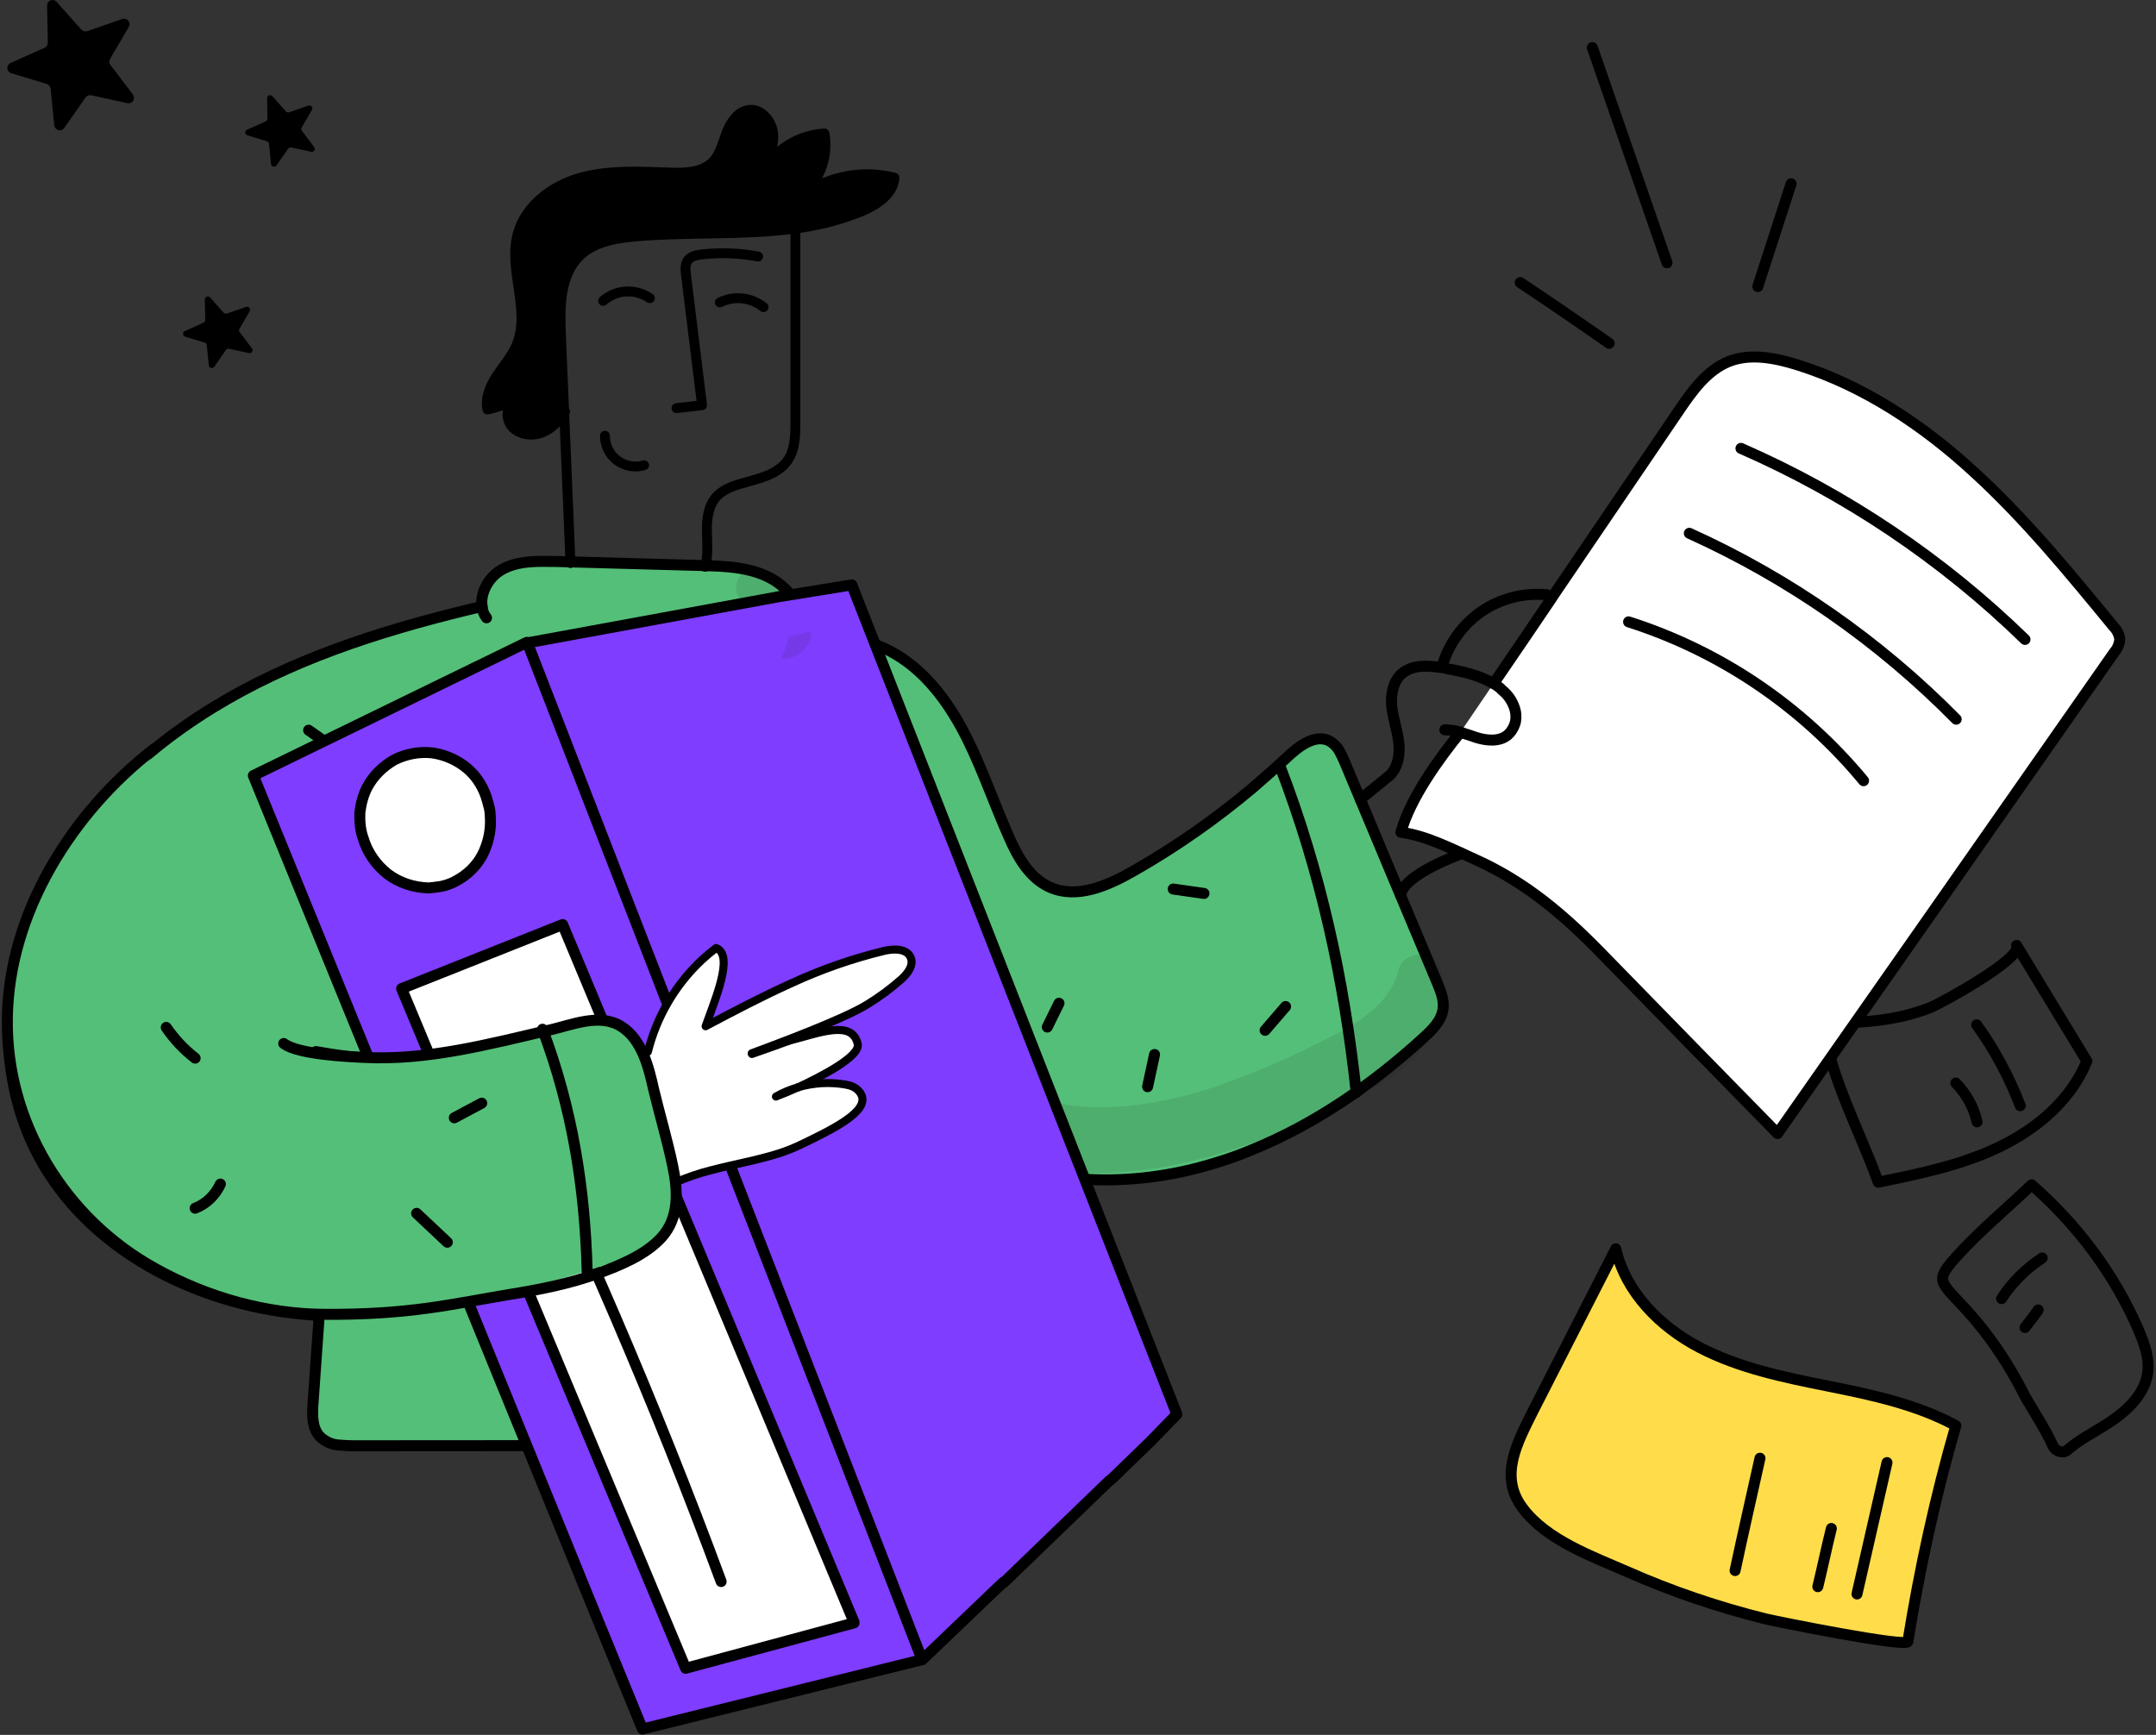 <svg width="589" height="474" viewBox="0 0 589 474" fill="none" xmlns="http://www.w3.org/2000/svg">
<rect x="0" y="0" width="589" height="474" fill="#333333" stroke="none"/>
<path d="M30.182 17.741L36.306 25.821C36.491 26.063 36.598 26.355 36.611 26.659C36.619 26.966 36.538 27.268 36.376 27.528C36.213 27.785 35.976 27.985 35.696 28.103C35.416 28.22 35.107 28.249 34.81 28.186L24.905 26.025C24.617 25.962 24.317 25.986 24.043 26.095C23.768 26.204 23.531 26.392 23.362 26.636L17.568 34.951C17.392 35.201 17.144 35.392 16.858 35.498C16.571 35.604 16.259 35.621 15.963 35.547C15.658 35.475 15.383 35.307 15.18 35.069C14.986 34.849 14.863 34.576 14.827 34.286L13.817 24.201C13.784 23.912 13.667 23.64 13.48 23.418C13.295 23.186 13.044 23.017 12.76 22.932L3.059 19.996C2.767 19.904 2.511 19.726 2.322 19.485C2.134 19.245 2.022 18.954 2.001 18.649C1.988 18.344 2.064 18.042 2.221 17.78C2.38 17.52 2.615 17.315 2.894 17.192L12.173 13.058C12.444 12.939 12.673 12.742 12.832 12.493C12.991 12.243 13.072 11.952 13.066 11.657L12.862 1.524C12.862 1.218 12.952 0.919 13.12 0.663C13.287 0.412 13.526 0.218 13.806 0.106C14.086 -0.005 14.393 -0.03 14.686 0.037C14.987 0.11 15.26 0.271 15.469 0.499L22.211 8.07C22.408 8.291 22.668 8.447 22.955 8.517C23.238 8.603 23.541 8.603 23.824 8.517L33.393 5.189C33.682 5.09 33.995 5.082 34.29 5.164C34.585 5.247 34.848 5.416 35.045 5.651C35.239 5.89 35.357 6.182 35.382 6.489C35.405 6.792 35.334 7.096 35.178 7.358L30.065 16.112C29.913 16.367 29.842 16.662 29.86 16.958C29.879 17.254 29.985 17.537 30.167 17.772L30.182 17.741Z" fill="black"/>
<path d="M65.471 90.739L68.832 95.175C68.934 95.307 68.992 95.468 69 95.635C69.004 95.803 68.96 95.969 68.871 96.112C68.781 96.252 68.651 96.362 68.498 96.427C68.344 96.492 68.174 96.507 68.011 96.473L62.574 95.286C62.416 95.252 62.251 95.265 62.101 95.325C61.95 95.385 61.819 95.488 61.727 95.622L58.546 100.187C58.449 100.324 58.313 100.428 58.156 100.487C57.999 100.545 57.828 100.554 57.665 100.513C57.497 100.474 57.347 100.382 57.235 100.251C57.129 100.131 57.061 99.981 57.042 99.821L56.487 94.285C56.469 94.127 56.404 93.977 56.302 93.855C56.2 93.728 56.062 93.635 55.907 93.589L50.581 91.977C50.421 91.926 50.28 91.828 50.177 91.697C50.073 91.565 50.012 91.405 50.001 91.237C49.994 91.07 50.035 90.904 50.121 90.76C50.208 90.617 50.337 90.505 50.491 90.438L55.584 88.168C55.733 88.103 55.859 87.995 55.946 87.858C56.033 87.721 56.078 87.561 56.074 87.399L55.963 81.837C55.963 81.669 56.012 81.504 56.105 81.364C56.196 81.226 56.327 81.12 56.481 81.058C56.634 80.997 56.803 80.984 56.964 81.02C57.129 81.06 57.279 81.148 57.394 81.274L61.095 85.43C61.203 85.552 61.345 85.637 61.503 85.675C61.659 85.722 61.825 85.722 61.98 85.675L67.233 83.848C67.392 83.794 67.564 83.79 67.726 83.835C67.888 83.88 68.032 83.973 68.14 84.102C68.247 84.233 68.311 84.393 68.325 84.562C68.338 84.729 68.299 84.895 68.213 85.039L65.406 89.845C65.323 89.985 65.284 90.146 65.294 90.309C65.304 90.471 65.362 90.627 65.462 90.756L65.471 90.739Z" fill="black"/>
<path d="M82.471 35.739L85.832 40.175C85.934 40.307 85.992 40.468 86 40.635C86.004 40.803 85.96 40.969 85.871 41.112C85.781 41.252 85.651 41.362 85.498 41.427C85.344 41.492 85.174 41.508 85.011 41.473L79.574 40.286C79.416 40.252 79.251 40.265 79.101 40.325C78.95 40.385 78.819 40.488 78.727 40.622L75.546 45.187C75.449 45.324 75.313 45.428 75.156 45.487C74.999 45.545 74.828 45.554 74.665 45.513C74.497 45.474 74.347 45.382 74.235 45.251C74.129 45.131 74.061 44.981 74.042 44.821L73.487 39.285C73.469 39.127 73.404 38.977 73.302 38.855C73.2 38.728 73.062 38.635 72.907 38.589L67.581 36.977C67.421 36.926 67.28 36.828 67.177 36.697C67.073 36.565 67.012 36.405 67.001 36.237C66.994 36.07 67.035 35.904 67.121 35.76C67.208 35.617 67.338 35.505 67.491 35.438L72.584 33.168C72.733 33.103 72.859 32.995 72.946 32.858C73.033 32.721 73.078 32.561 73.074 32.399L72.963 26.837C72.963 26.669 73.012 26.504 73.105 26.364C73.196 26.226 73.327 26.12 73.481 26.058C73.634 25.997 73.803 25.984 73.964 26.02C74.129 26.06 74.279 26.148 74.394 26.274L78.095 30.43C78.203 30.552 78.345 30.637 78.503 30.675C78.659 30.723 78.825 30.723 78.98 30.675L84.233 28.848C84.392 28.794 84.564 28.79 84.726 28.835C84.888 28.88 85.032 28.973 85.14 29.102C85.247 29.233 85.311 29.393 85.325 29.562C85.338 29.729 85.299 29.895 85.213 30.039L82.406 34.845C82.323 34.985 82.284 35.146 82.294 35.309C82.304 35.471 82.362 35.627 82.462 35.756L82.471 35.739Z" fill="black"/>
<path d="M441.311 341.2C444.011 353.2 453.511 362.5 464.311 368.2C475.111 373.9 487.311 376.3 499.311 378.7C511.311 381.1 523.511 383.7 534.211 389.5C528.611 408.9 524.311 428.5 521.111 448.5C520.911 450.2 485.511 443.1 482.211 442.3C469.311 439.1 456.711 434.8 444.411 429.4C435.011 425.3 422.511 420.7 416.011 412.2C409.311 403.4 414.411 394.2 418.711 385.5C426.311 370.9 433.811 356 441.311 341.2Z" fill="#FFDD4A"/>
<path d="M418.811 385.5C414.511 394.2 409.311 403.4 416.111 412.2C422.611 420.8 435.111 425.3 444.511 429.4C456.711 434.8 469.411 439.1 482.311 442.3C485.611 443.1 521.011 450.2 521.211 448.5C524.411 428.7 528.711 408.9 534.311 389.5C523.611 383.7 511.411 381.1 499.411 378.7C487.411 376.3 475.211 373.8 464.411 368.2C453.611 362.6 444.111 353.1 441.411 341.2C433.811 356 426.311 370.9 418.811 385.5Z" stroke="black" stroke-width="3" stroke-linecap="round" stroke-linejoin="round"/>
<path d="M498.111 279.6C508.311 279.4 517.611 279.1 527.311 275.3C529.911 274.3 553.011 261.7 550.911 258.3C557.311 268.8 563.711 279.4 570.111 289.9C565.811 300.5 556.511 308.4 546.111 313.4C535.711 318.4 524.311 320.7 513.111 323C508.311 309.5 499.711 293.7 498.111 279.6Z" stroke="black" stroke-width="3" stroke-linecap="round" stroke-linejoin="round"/>
<path d="M534.411 343.4C527.711 350.9 530.411 349.8 539.911 361C544.911 367 549.111 373.5 552.711 380.5C553.611 382.6 558.711 390.1 560.911 395.2C561.111 395.5 561.411 395.9 561.711 396.1C561.911 396.3 562.411 396.4 562.711 396.6C563.211 396.7 563.611 396.7 564.011 396.6C564.311 396.5 564.711 396.3 565.011 396C568.011 393.4 571.411 391.7 575.211 389.3C580.611 385.9 585.811 381.3 586.711 375.2C587.311 371.2 585.811 367.1 584.211 363.3C577.611 348.1 567.511 334.6 555.011 323.7C548.211 330.2 540.711 336.4 534.411 343.4Z" stroke="black" stroke-width="3" stroke-linecap="round" stroke-linejoin="round"/>
<path d="M515.511 399.6L507.312 435.5" stroke="black" stroke-width="3" stroke-linecap="round" stroke-linejoin="round"/>
<path d="M500.311 417.6C499.011 422.8 497.911 428.2 496.611 433.5" stroke="black" stroke-width="3" stroke-linecap="round" stroke-linejoin="round"/>
<path d="M480.812 398.4C478.512 408.7 476.212 418.8 474.012 429.1" stroke="black" stroke-width="3" stroke-linecap="round" stroke-linejoin="round"/>
<path d="M534.312 295.9C537.212 298.9 539.211 302.5 540.111 306.5" stroke="black" stroke-width="3" stroke-linecap="round" stroke-linejoin="round"/>
<path d="M540.012 280C544.912 286.8 548.912 294.3 551.912 302.1" stroke="black" stroke-width="3" stroke-linecap="round" stroke-linejoin="round"/>
<path d="M557.911 343.7C553.511 346.6 549.712 350.3 546.812 354.8" stroke="black" stroke-width="3" stroke-linecap="round" stroke-linejoin="round"/>
<path d="M556.811 357.9C555.711 359.5 554.411 361.1 553.211 362.7" stroke="black" stroke-width="3" stroke-linecap="round" stroke-linejoin="round"/>
<path fill-rule="evenodd" clip-rule="evenodd" d="M230.911 284.5C231.911 283.7 233.011 283.2 234.211 283C236.011 282.6 237.911 282.9 239.511 283.8C241.111 284.7 242.411 286.1 243.011 287.9C244.211 291.1 243.111 294.8 241.111 297.5C239.111 300.2 236.211 302.2 233.411 304.1L232.511 304.7L232.811 305.2L245.611 336.6L135.911 381.8L126.711 357.2L126.611 356.7C140.611 353.9 154.511 350.1 168.011 345.5C174.411 343.4 181.611 340.4 183.811 334C184.511 331.9 184.711 329.6 184.411 327.4C184.111 325.2 183.711 323.1 183.111 321C180.911 312.4 178.711 303.9 176.511 295.3C175.311 290.8 173.911 286 171.011 282.6C169.911 281.3 168.611 280.3 167.111 279.6C161.511 276.8 154.911 279.3 148.911 281.6L148.111 281.9C133.711 287.4 118.311 289.9 102.911 289.3V288.9L88.011 248.3L118.211 235.5L135.811 228L135.611 227.6C134.411 226.1 133.511 224.3 132.911 222.5C132.611 221.6 132.511 220.6 132.611 219.6C132.711 218.6 133.111 217.7 133.611 216.9C134.711 215.4 136.511 214.8 138.311 214.2L142.011 213L145.211 211.9C145.611 211.7 146.011 211.5 146.411 211.4C146.811 211.3 147.311 211.4 147.711 211.6C148.111 211.8 148.511 212 148.811 212.3C149.111 212.6 149.311 213 149.411 213.5C150.511 215.8 151.711 218 152.811 220.3L152.911 220.7L170.311 213.3L173.711 211.8L173.511 211.3C172.811 205 172.711 198.7 173.111 192.5L173.211 191.6C172.911 191.6 172.711 191.5 172.511 191.4C172.311 191.3 172.111 191.2 171.911 191C171.611 190.6 171.511 190 171.611 189.5C171.611 188.4 171.611 187.3 171.611 186.3C171.611 185.2 171.611 184.1 171.611 183.1L174.211 182.4C172.511 182.3 170.811 182.2 169.111 182C168.311 182 167.511 181.7 166.911 181.2C165.511 179.6 165.911 174.5 166.111 171.9C166.211 171.6 166.211 171.4 166.211 171.2C166.311 169.2 166.511 172.5 168.211 171.3C171.311 169 176.511 169.3 180.911 169.6C182.211 169.7 183.9 168.5 185 168.5C186.1 168.4 186.711 169.9 187.611 170.5C188.411 171.3 189.111 167.1 189.211 168.2C189.911 172.7 190.311 177.3 190.411 181.9C189.311 182 188.111 182.1 187.011 182.2V182.6C187.111 184.8 187.311 187 187.411 189.2C187.511 190.2 187.511 191.3 187.611 192.3V193.3C188.011 197.3 188.311 201.4 188.711 205.4L188.811 205.6L191.911 204.3L210.611 250.3L212.011 249.2C215.211 246.9 219.311 244.6 222.811 246.4C226.311 248.2 227.111 253 226.111 256.8C225.611 258.6 224.911 260.4 224.011 262.1C223.111 263.9 222.411 265.8 221.911 267.7C223.611 265.9 225.611 264.4 227.911 263.5C230.211 262.6 233.011 262.8 234.811 264.5C236.011 265.8 236.711 267.4 236.911 269.2C237.311 272.1 237.011 275 236.011 277.8C234.711 280 233.111 282.5 230.911 284.5ZM342.111 314.1C359.311 307.1 374.911 296.2 388.811 283.5C391.211 281.3 393.711 278.9 394.211 275.7C394.611 273.1 393.511 270.5 392.511 268.1C388.211 257.9 384.011 247.8 379.711 237.6C375.611 227.7 371.411 217.9 367.311 208C366.911 207.1 366.511 206.2 366.011 205.3C365.411 204.1 364.411 203.1 363.311 202.4C359.411 200.3 354.911 203.7 351.711 206.7C348.711 209.6 345.611 212.3 342.411 215C332.211 223.6 321.211 231.2 309.611 237.9C302.611 241.9 294.211 245.6 286.811 242.3C281.211 239.8 278.011 233.9 275.511 228.3C274.011 224.9 272.611 221.4 271.211 217.9C269.011 212.4 266.911 207 264.211 201.7C259.911 193.1 254.211 184.9 246.211 179.6C238.511 174.5 228.511 172.2 219.911 175.2H218.411C221.211 169 217.111 161.5 211.211 158.2C206.211 155.3 200.311 154.7 194.511 154.5L192.111 154.4H191.611L151.911 153.3H150.511C145.811 153.2 141.111 153.4 137.111 155.7C133.711 157.7 131.411 162 132.011 165.7C107.811 171.4 83.811 178.7 62.311 191.1C40.811 203.5 21.711 221.2 11.111 243.7C0.511 266.2 -0.789 293.6 10.711 315.6C24.311 341.4 53.511 356.2 82.511 359C84.211 359.2 85.911 359.3 87.511 359.4L87.411 360.7C86.911 368.3 86.311 375.8 85.811 383.4C85.611 386.5 85.511 390 87.611 392.3C89.011 393.7 90.911 394.6 92.811 394.7C94.111 394.8 95.411 394.9 96.611 394.9L245.511 394.8H245.711C249.211 394.8 253.011 394.6 255.411 392.2C257.811 389.8 258.111 386.1 258.311 382.7C259.111 365 258.811 335 258.511 310.9H258.811C279.111 323.3 304.811 325.1 327.811 319.1C332.511 317.7 337.411 316.1 342.111 314.1Z" fill="#54BF78"/>
<path d="M174.112 181.9C178.312 182.1 182.612 182.1 186.812 181.7V182.1L187.412 191.8L173.712 191.2H173.212C172.912 191.2 172.712 191.1 172.512 191C172.312 190.9 172.112 190.7 171.912 190.6C171.612 190.1 171.512 189.6 171.612 189.1C171.612 186.9 171.612 184.8 171.612 182.6L174.112 181.9Z" fill="black"/>
<path d="M173.411 211.1C172.711 204.8 172.611 198.5 173.111 192.3L173.211 191.4H173.711C178.311 191.6 182.811 191.8 187.411 192V193C187.811 197.1 188.111 201.1 188.511 205.1L188.611 205.3L173.711 211.7L173.411 211.1Z" fill="black"/>
<path d="M132.911 168.8C132.211 167.9 131.811 166.9 131.711 165.8C131.111 162.1 133.412 157.8 136.812 155.8C140.812 153.4 145.612 153.3 150.312 153.4H151.711L191.411 154.5L194.411 154.6C200.211 154.8 206.111 155.4 211.111 158.3C217.011 161.7 221.112 169.1 218.312 175.3" stroke="black" stroke-width="3" stroke-linecap="round" stroke-linejoin="round"/>
<path d="M258.611 310.8C278.911 323.2 304.611 325.1 327.611 319C332.511 317.7 337.411 316.1 342.111 314.1C359.311 307.1 375.012 296.2 388.812 283.6C391.212 281.4 393.711 279 394.211 275.8C394.611 273.2 393.511 270.6 392.511 268.2L379.711 237.7C375.611 227.8 371.412 218 367.312 208.1C366.912 207.2 366.511 206.3 366.011 205.4C365.411 204.2 364.412 203.2 363.312 202.5C359.412 200.4 354.911 203.8 351.711 206.8C348.711 209.6 345.511 212.4 342.411 215.1C332.211 223.7 321.211 231.4 309.611 238C302.611 242 294.212 245.7 286.812 242.4C281.212 239.9 277.911 234 275.511 228.4C271.611 219.6 268.511 210.5 264.211 201.8C259.911 193.2 254.211 185 246.211 179.7C238.511 174.6 228.511 172.4 219.911 175.4C219.511 175.5 219.112 175.7 218.812 175.8" stroke="black" stroke-width="3" stroke-linecap="round" stroke-linejoin="round"/>
<path d="M86.311 287.3C91.712 288.3 97.212 289 102.812 289.2C118.212 289.8 133.611 287.3 148.011 281.8C154.211 279.5 161.111 276.6 167.011 279.5C168.511 280.2 169.811 281.2 170.911 282.5C173.811 285.9 175.311 290.7 176.411 295.2C178.611 303.8 180.811 312.3 183.011 320.9C183.611 323 184.012 325.1 184.312 327.3C184.612 329.5 184.411 331.7 183.711 333.8C181.511 340.2 174.311 343.2 167.911 345.3C154.411 350 140.511 353.7 126.511 356.6" stroke="black" stroke-width="3" stroke-linecap="round" stroke-linejoin="round"/>
<path d="M87.211 359.4C85.511 359.3 83.911 359.2 82.211 359C53.211 356.2 24.011 341.4 10.411 315.6C-1.189 293.6 0.111 266.2 10.711 243.7C21.311 221.2 40.411 203.5 61.911 191.1C83.411 178.7 107.411 171.4 131.611 165.7H131.711" stroke="black" stroke-width="3" stroke-linecap="round" stroke-linejoin="round"/>
<path d="M87.111 360.8C86.611 368.4 86.011 375.9 85.511 383.5C85.311 386.6 85.211 390.1 87.311 392.4C88.711 393.8 90.611 394.7 92.511 394.8C93.811 394.9 95.111 395 96.311 395L245.211 394.9H245.411C248.911 394.9 252.711 394.6 255.111 392.3C257.511 389.9 257.811 386.2 258.011 382.8C258.811 365.1 258.511 335.1 258.211 311C258.111 302.3 258.011 294.4 258.011 288.1" stroke="black" stroke-width="3" stroke-linecap="round" stroke-linejoin="round"/>
<path d="M184.311 327.2C184.511 327.5 217.611 314.3 232.411 304.6L233.311 304C236.111 302.1 239.011 300.1 241.011 297.4C243.011 294.7 244.111 291 242.911 287.8C242.511 286.7 241.811 285.6 240.911 284.8C239.511 283.6 237.811 282.8 235.911 282.8C234.111 282.7 232.211 283.3 230.811 284.5C233.011 282.5 234.611 280.1 235.611 277.3C236.611 274.5 236.911 271.6 236.511 268.7C236.311 267 235.611 265.3 234.411 264.1C232.611 262.4 229.811 262.2 227.511 263.1C225.211 264.1 223.211 265.5 221.511 267.3C222.411 263.5 224.711 260.1 225.711 256.3C226.711 252.5 226.011 247.7 222.511 246C219.011 244.3 214.811 246.5 211.711 248.8L210.211 249.9C202.511 255.9 195.811 263.1 190.411 271.3C193.811 263.5 193.711 260.7 196.611 251.8C197.011 250.1 197.211 248.3 197.211 246.5C197.211 245.6 196.911 244.7 196.311 244C195.711 243.3 194.811 242.9 193.911 242.8C187.511 242.8 175.311 264.7 170.711 282.5C170.811 282.4 185.811 319 184.311 327.2Z" fill="white" stroke="black" stroke-width="3" stroke-linecap="round" stroke-linejoin="round"/>
<path d="M171.511 182.7C171.511 184.9 171.511 187 171.511 189.2C171.411 189.7 171.611 190.2 171.811 190.7C172.011 190.9 172.211 191 172.411 191.1C172.611 191.2 172.911 191.3 173.111 191.3H173.611L187.311 191.9L186.711 182.2" stroke="black" stroke-width="3" stroke-linecap="round" stroke-linejoin="round"/>
<path d="M187.411 192.9C187.811 197 188.111 201 188.511 205" stroke="black" stroke-width="3" stroke-linecap="round" stroke-linejoin="round"/>
<path d="M173.011 192.2C172.611 198.5 172.711 204.8 173.411 211" stroke="black" stroke-width="3" stroke-linecap="round" stroke-linejoin="round"/>
<path d="M160.111 347.7C159.511 324.8 156.011 303 147.911 281.5" stroke="black" stroke-width="3" stroke-linecap="round" stroke-linejoin="round"/>
<path d="M370.511 298.5C367.211 267.7 360.811 238.3 349.711 209.4" stroke="black" stroke-width="3" stroke-linecap="round" stroke-linejoin="round"/>
<path d="M113.411 331.8L121.811 339.7" stroke="black" stroke-width="3" stroke-linecap="round" stroke-linejoin="round"/>
<path d="M131.211 301.8L123.711 305.8" stroke="black" stroke-width="3" stroke-linecap="round" stroke-linejoin="round"/>
<path d="M45.012 281.1C47.212 284.3 49.812 287.1 52.912 289.5" stroke="black" stroke-width="3" stroke-linecap="round" stroke-linejoin="round"/>
<path d="M59.912 323.9C58.512 326.9 56.112 329.3 53.012 330.5" stroke="black" stroke-width="3" stroke-linecap="round" stroke-linejoin="round"/>
<path d="M84.311 199.5L91.711 204.7" stroke="black" stroke-width="3" stroke-linecap="round" stroke-linejoin="round"/>
<path d="M131.612 195L126.512 202" stroke="black" stroke-width="3" stroke-linecap="round" stroke-linejoin="round"/>
<path d="M211.112 190.8C209.412 192.3 207.312 193.3 205.012 193.6" stroke="black" stroke-width="3" stroke-linecap="round" stroke-linejoin="round"/>
<path d="M240.911 216.4L242.311 208" stroke="black" stroke-width="3" stroke-linecap="round" stroke-linejoin="round"/>
<path d="M249.711 251.2L241.812 250.8" stroke="black" stroke-width="3" stroke-linecap="round" stroke-linejoin="round"/>
<path d="M289.311 274.1L286.111 280.6" stroke="black" stroke-width="3" stroke-linecap="round" stroke-linejoin="round"/>
<path d="M328.912 244.1L320.512 242.9" stroke="black" stroke-width="3" stroke-linecap="round" stroke-linejoin="round"/>
<path d="M351.211 275L345.611 281.5" stroke="black" stroke-width="3" stroke-linecap="round" stroke-linejoin="round"/>
<path d="M313.512 296.9L315.412 288.1" stroke="black" stroke-width="3" stroke-linecap="round" stroke-linejoin="round"/>
<path d="M228.812 365.8L235.312 368.3" stroke="black" stroke-width="3" stroke-linecap="round" stroke-linejoin="round"/>
<path d="M188.711 373.6L185.111 381.6" stroke="black" stroke-width="3" stroke-linecap="round" stroke-linejoin="round"/>
<path d="M218.211 447.7C218.211 447.8 218.111 447.9 218.011 448C217.911 448.1 217.811 448.1 217.611 448C217.511 448 217.411 447.9 217.311 447.8C217.211 447.7 217.211 447.6 217.211 447.5C217.211 447.4 217.211 447.3 217.311 447.2C217.411 447.1 217.511 447 217.611 447C217.711 447 217.811 447 218.011 447C218.111 447 218.211 447.1 218.311 447.2L217.811 457" stroke="#FFDD4A" stroke-width="3" stroke-linecap="round" stroke-linejoin="round"/>
<g opacity="0.1">
<path d="M382.012 265.1C379.712 274.8 369.712 280.3 361.512 284.3C351.612 289.4 341.412 293.7 330.812 297.3C320.412 300.6 309.812 302.7 298.912 302.5C288.712 302.3 280.012 299.4 270.912 295.3C260.712 290.6 252.612 304 262.112 310.4C284.012 325.3 315.512 321.5 339.012 313.3C352.012 308.9 364.512 303.3 376.512 296.6C382.312 293.4 387.312 288.8 391.012 283.2C394.712 277.5 395.012 271.7 393.712 265.2C392.512 259.2 383.412 259.5 382.012 265.1Z" fill="#171717"/>
</g>
<g opacity="0.1">
<path d="M255.411 288.1C253.011 283.1 244.811 284.4 243.611 289.6C241.311 299.8 242.711 310.2 243.211 320.5C243.611 330.6 243.711 340.7 243.611 350.8C243.511 359.1 243.911 368.3 241.711 376.4C240.811 379.8 237.812 383.7 237.812 387.1C237.812 388.7 238.311 390.2 239.411 391.4C240.511 392.6 241.911 393.3 243.511 393.5C251.711 394.5 256.411 382.4 257.911 376.3C260.211 367.1 260.511 357.3 261.011 347.9C261.511 338.1 261.611 328.4 261.111 318.6C260.611 308.2 260.111 297.7 255.411 288.1Z" fill="#171717"/>
</g>
<g opacity="0.1">
<path d="M206.311 155.3C205.411 155.3 204.511 155.6 203.711 156C202.911 156.5 202.311 157.1 201.811 157.9C201.311 158.7 201.111 159.6 201.111 160.5C201.111 161.4 201.311 162.3 201.811 163.1C203.011 165 204.711 166.4 205.711 168.3C205.911 168.6 206.111 169 206.311 169.4L206.011 168.2C206.411 168.6 206.311 170.2 206.511 170.9C206.611 171.1 206.711 172.1 206.611 171.3C206.611 171.8 206.611 172.4 206.611 172.9C206.611 174.8 207.411 176.7 208.811 178.1C210.211 179.5 212.011 180.3 214.011 180.3C217.811 180.3 221.711 176.9 221.411 172.9C220.511 165.3 215.011 155.6 206.311 155.3Z" fill="#171717"/>
</g>
<path d="M408.411 186.2C413.611 178.6 418.711 171.1 423.911 163.4C423.911 163.4 423.911 163.3 424.011 163.2L458.711 112.1C462.311 106.8 466.311 101.2 472.211 98.8C478.111 96.4 485.011 97.8 491.111 99.7C509.211 105.4 525.411 116.2 539.311 129C553.311 141.8 565.411 156.6 577.411 171.2C578.311 172.1 578.911 173.3 579.111 174.6C579.011 175.9 578.511 177.2 577.611 178.2C547.011 222 516.311 265.9 485.611 309.7C469.611 293.4 453.611 277 437.711 260.7C427.411 250.1 416.911 241.1 403.211 234.9C396.711 232 389.711 228.3 382.711 227.4C385.211 218.2 393.011 207.4 399.011 200" fill="white"/>
<path d="M408.411 186.2C413.611 178.6 418.711 171.1 423.911 163.4C423.911 163.4 423.911 163.3 424.011 163.2L458.711 112.1C462.311 106.8 466.311 101.2 472.211 98.8C478.111 96.4 485.011 97.8 491.111 99.7C509.211 105.4 525.411 116.2 539.311 129C553.311 141.8 565.411 156.6 577.411 171.2C578.311 172.1 578.911 173.3 579.111 174.6C579.011 175.9 578.511 177.2 577.611 178.2C547.011 222 516.311 265.9 485.611 309.7C469.611 293.4 453.611 277 437.711 260.7C427.411 250.1 416.911 241.1 403.211 234.9C396.711 232 389.711 228.3 382.711 227.4C385.211 218.2 393.011 207.4 399.011 200" stroke="black" stroke-width="3" stroke-linecap="round" stroke-linejoin="round"/>
<path d="M394.012 181.9C395.812 175.8 399.612 170.6 404.812 167C410.012 163.5 416.312 161.9 422.612 162.5" stroke="black" stroke-width="3" stroke-linecap="round" stroke-linejoin="round"/>
<path d="M475.611 122.5C504.411 135.1 530.711 152.8 553.211 174.7" stroke="black" stroke-width="3" stroke-linecap="round" stroke-linejoin="round"/>
<path d="M461.512 145.7C488.712 158 513.412 175.2 534.412 196.5" stroke="black" stroke-width="3" stroke-linecap="round" stroke-linejoin="round"/>
<path d="M444.911 169.9C470.011 177.9 492.311 193 509.111 213.3" stroke="black" stroke-width="3" stroke-linecap="round" stroke-linejoin="round"/>
<path d="M480.211 78.3L489.311 50.2" stroke="black" stroke-width="3" stroke-linecap="round" stroke-linejoin="round"/>
<path d="M455.412 71.8C448.612 52.2 441.812 32.6 435.012 13" stroke="black" stroke-width="3" stroke-linecap="round" stroke-linejoin="round"/>
<path d="M439.611 93.8C431.611 88.2 423.412 82.6 415.312 77.2" stroke="black" stroke-width="3" stroke-linecap="round" stroke-linejoin="round"/>
<path d="M371.611 218.4L379.711 211.8C382.011 209.5 382.511 205.9 382.111 202.7C381.711 199.5 380.611 196.3 380.211 193.1C379.911 189.9 380.511 186.2 382.911 184.1C385.811 181.6 389.911 181.8 393.811 182.4C394.311 182.4 394.811 182.5 395.311 182.7C399.711 183.5 404.211 184.5 408.011 186.8H408.111C408.911 187.3 409.711 187.8 410.311 188.5C412.211 190 413.511 192.1 414.011 194.4C414.211 195.6 414.211 196.8 413.811 197.9C413.411 199 412.811 200 411.911 200.8C409.611 202.7 406.211 202.4 403.311 201.5C401.911 201 400.411 200.5 399.011 200.1C397.611 199.6 396.211 199.4 394.711 199.4" stroke="black" stroke-width="3" stroke-linecap="round" stroke-linejoin="round"/>
<path d="M99.412 286.5L80.512 248.2L129.012 214.9L160.112 205.5L165.812 214.2L191.512 203.9L211.112 244.1L249.112 339.4L135.112 384.6L99.412 286.5Z" fill="#54BF78"/>
<path d="M144.011 175.7V175.9L251.711 453.4L175.511 472.3L158.511 430.4L147.011 402.2H146.811L69.211 212L144.011 175.7ZM233.311 443.5V443.3H233.511L153.511 252.5L109.511 270.1L187.311 455.9L233.311 443.5ZM100.711 232.3C102.311 235.3 104.711 237.9 107.511 239.8C110.411 241.6 113.611 242.5 117.111 242.5L117.911 242.4C118.611 242.4 119.111 242.4 119.711 242.2C121.011 242 122.011 241.7 123.211 241.2C123.811 240.9 124.211 240.7 124.811 240.4C125.011 240.4 125.311 240.3 125.511 240C128.311 238.2 130.711 235.6 132.111 232.6C133.711 229.5 134.111 226 133.811 222.6C133.611 221.5 133.411 220.2 133.111 219C132.611 216.7 131.411 214.5 130.011 212.6C128.511 210.7 126.611 209.1 124.611 207.9C121.411 206.2 117.911 205.4 114.311 205.6C110.811 206 107.311 207.3 104.511 209.6C101.811 211.9 99.811 215 98.811 218.4C97.811 221.8 97.911 225.5 99.111 229C99.511 230 100.011 231.2 100.711 232.3Z" fill="#7F3DFF"/>
<path d="M132.211 232.6C130.811 235.7 128.511 238.2 125.611 240C128.311 238 130.811 235.5 132.211 232.4C133.811 229.4 134.311 226 134.011 222.6C134.211 226 133.611 229.5 132.211 232.6Z" fill="url(#paint0_linear_2028_1067)"/>
<path d="M252.011 453.1H251.811L144.111 175.6L252.011 453.1Z" fill="url(#paint1_linear_2028_1067)"/>
<path d="M251.911 453.5L272.51 433.8L274.11 432.3H274.311L303.01 404.6L303.311 404.4L304.11 403.7L314.21 393.9L321.51 386.4L232.71 159.8L212.911 163L144.311 175.6M251.811 453.6L175.61 472.5L158.51 430.7L158.411 430.4L146.911 402.2L69.311 212L144.01 175.6H144.21V175.8L251.911 453.3L252.01 453.6H251.811Z" fill="#7F3DFF"/>
<path d="M251.911 453.5L272.511 433.8L274.111 432.3H274.311L303.011 404.6L303.311 404.4L304.111 403.7L314.211 393.9L321.511 386.4L232.711 159.8L212.911 163L144.311 175.6M251.911 453.5L251.811 453.2L144.111 175.7V175.5H143.911L69.211 211.9L146.811 402.1L158.311 430.3L158.411 430.6L175.511 472.4L251.711 453.5H251.911Z" stroke="black" stroke-width="3" stroke-linecap="round" stroke-linejoin="round"/>
<path d="M153.711 252.6L109.711 270.1L187.311 455.8L233.311 443.4V443.2L153.711 252.6Z" fill="white" stroke="black" stroke-width="3" stroke-linecap="round" stroke-linejoin="round"/>
<path d="M132.211 232.7C130.811 235.8 128.511 238.3 125.611 240.1C125.411 240.1 125.211 240.4 124.911 240.5C124.311 240.8 123.911 241.1 123.311 241.3C122.111 241.8 121.111 242.1 119.811 242.3C119.111 242.3 118.711 242.5 118.011 242.5L117.211 242.6C113.011 242.5 109.111 241.2 105.911 238.8C102.711 236.3 100.311 232.8 99.211 229C98.411 226.8 98.211 224.3 98.311 222C98.611 219.6 99.211 217.2 100.311 215.1C102.011 211.9 104.611 209.4 107.711 207.6C110.911 206 114.511 205.3 118.111 205.7C121.611 206.2 125.011 207.7 127.711 210C130.411 212.3 132.311 215.5 133.211 219C133.511 220.1 133.911 221.3 133.911 222.6C134.211 226 133.711 229.3 132.211 232.7Z" fill="white" stroke="black" stroke-width="3" stroke-linecap="round" stroke-linejoin="round"/>
<path d="M135.311 288.4C158.211 335.2 178.91 383.2 197.01 432.1" stroke="black" stroke-width="3" stroke-linecap="round" stroke-linejoin="round"/>
<path d="M216.303 282.5L177 286.958L184.698 323.019L218.329 297.492L216.303 282.5Z" fill="white"/>
<path d="M218.029 297.059C222.283 295.814 226.767 295.569 231.132 296.342C232.293 296.558 234.304 297.059 235.313 299.115C237.471 303.557 227.839 308.373 219.387 312.44C217.237 313.507 215.01 314.411 212.724 315.143C206.702 317.047 200.433 318.1 194.323 319.712C190.932 320.557 187.621 321.691 184.424 323.1" fill="white"/>
<path d="M218.029 297.059C222.283 295.814 226.767 295.569 231.132 296.342C232.293 296.558 234.304 297.059 235.313 299.115C237.471 303.557 227.839 308.373 219.387 312.44C217.237 313.507 215.01 314.411 212.724 315.143C206.702 317.047 200.433 318.1 194.323 319.712C190.932 320.557 187.621 321.691 184.424 323.1" stroke="black" stroke-width="2.189" stroke-linecap="round" stroke-linejoin="round"/>
<path d="M218.029 297.059C215.967 298.017 213.917 298.867 211.976 299.597C213.885 298.513 215.918 297.661 218.029 297.059Z" stroke="black" stroke-width="2.189" stroke-linecap="round" stroke-linejoin="round"/>
<path d="M215.694 284.299C223.708 282.281 232.776 278.493 234.318 285.225C235.098 288.645 224.038 294.261 218.029 297.059" fill="white"/>
<path d="M215.694 284.299C223.708 282.281 232.776 278.493 234.318 285.225C235.098 288.645 224.038 294.261 218.029 297.059" stroke="black" stroke-width="2.189" stroke-linecap="round" stroke-linejoin="round"/>
<path d="M215.693 284.299C212.273 285.568 208.828 286.786 205.414 287.973C208.708 286.404 212.152 285.173 215.693 284.299Z" stroke="black" stroke-width="2.189" stroke-linecap="round" stroke-linejoin="round"/>
<path d="M177 287.37C179.401 277.709 184.56 268.954 191.848 262.173C193.062 261.05 194.332 259.991 195.655 259C197.242 259.635 197.775 261.284 197.698 263.493C197.572 266.849 196.017 271.456 194.526 275.549C193.891 277.313 193.257 278.975 192.762 280.39C200.376 276.354 208.067 272.312 215.941 268.753C224.161 264.932 232.737 261.931 241.545 259.793C244.216 259.159 247.82 259.121 248.823 261.697C249.667 263.841 247.89 266.062 246.177 267.598C243.316 270.124 240.242 272.398 236.989 274.394C230.377 278.493 212.742 285.008 205.363 287.768" fill="white"/>
<path d="M177 287.37C179.401 277.709 184.56 268.954 191.848 262.173C193.062 261.05 194.332 259.991 195.655 259C197.242 259.635 197.775 261.284 197.698 263.493C197.572 266.849 196.017 271.456 194.526 275.549C193.891 277.313 193.257 278.975 192.762 280.39C200.376 276.354 208.067 272.312 215.941 268.753C224.161 264.932 232.737 261.931 241.545 259.793C244.216 259.159 247.82 259.121 248.823 261.697C249.667 263.841 247.89 266.062 246.177 267.598C243.316 270.124 240.242 272.398 236.989 274.394C230.377 278.493 212.742 285.008 205.363 287.768" stroke="black" stroke-width="2.189" stroke-linecap="round" stroke-linejoin="round"/>
<path fill-rule="evenodd" clip-rule="evenodd" d="M91.812 360.1C89.712 359.3 87.412 358.8 85.212 358.8C85.012 358.8 84.812 358.8 84.612 358.8C83.912 358.7 83.212 358.7 82.512 358.6C53.512 355.8 24.312 341 10.712 315.2C-0.888 293.2 0.412 265.8 11.112 243.3C18.412 227.8 29.712 214.7 43.112 203.9C43.612 205.8 28.012 222 22.812 230C16.212 240.3 15.312 251.7 13.712 263.8C12.112 275.9 13.312 288.2 17.112 299.8C20.912 311.4 27.312 322 35.812 330.8C35.912 330.9 36.112 331.1 36.312 331.1C36.512 331.2 36.712 331.2 36.912 331.2C37.112 331.2 37.312 331.2 37.512 331.1C37.712 331 37.812 330.9 38.012 330.8C38.112 330.7 38.312 330.5 38.312 330.3C38.412 330.1 38.412 329.9 38.412 329.7C38.412 329.5 38.412 329.3 38.312 329.1C38.212 328.9 38.112 328.8 38.012 328.6C29.912 320.1 23.712 309.9 20.012 298.7C16.312 287.5 15.212 275.6 16.712 264C18.212 252.3 22.312 241.1 28.712 231.2C33.712 223.5 58.312 236 60.512 238.6C61.412 247.1 63.112 255.3 65.412 263.5C67.412 270.7 71.012 277.1 77.512 281.2C80.612 283.2 83.112 286 86.712 286.6C89.212 287.8 92.612 288.4 95.312 288.4C95.512 288.4 96.512 288.5 96.712 288.5C98.912 289.4 100.812 288.2 103.212 288.3V288.5C118.612 289.1 134.012 286.6 148.412 281.1L149.212 280.8C155.212 278.5 161.712 276 167.412 278.8C168.912 279.5 170.212 280.5 171.312 281.8C174.212 285.2 175.712 290 176.812 294.5C179.012 303.1 181.212 311.6 183.412 320.2C184.012 322.3 184.412 324.4 184.712 326.6C185.012 328.8 184.812 331 184.112 333.1C181.912 339.5 174.712 342.5 168.312 344.6C154.812 349.3 140.912 353 126.912 355.8L127.012 356.3L127.112 356.6" fill="#54BF78"/>
<path d="M42.111 204.6C19.811 221.8 2.411 249.3 2.011 278.1C1.511 306.6 17.811 333.1 42.611 346.7C56.711 354.5 72.711 359 88.711 359.1C112.011 359.2 122.811 356.4 139.611 353.6C147.611 352.3 155.711 350.7 163.411 347.9C169.411 345.7 176.311 342.9 180.711 338.1C185.611 332.7 185.211 325.4 183.811 318.7C182.311 311.5 180.211 304.5 178.511 297.4C177.211 291.5 175.311 284 169.811 280.5C163.911 276.7 156.311 280 150.211 281.4C133.511 285.3 116.611 289.8 99.411 288.9C95.111 288.7 81.411 288.1 77.511 285.1" stroke="black" stroke-width="3" stroke-linecap="round" stroke-linejoin="round"/>
<path d="M160.411 347.4C159.811 324.5 156.311 302.7 148.211 281.2" stroke="black" stroke-width="3" stroke-linecap="round" stroke-linejoin="round"/>
<path d="M113.812 331.5L122.211 339.4" stroke="black" stroke-width="3" stroke-linecap="round" stroke-linejoin="round"/>
<path d="M131.611 301.4L124.111 305.4" stroke="black" stroke-width="3" stroke-linecap="round" stroke-linejoin="round"/>
<path d="M45.411 280.7C47.611 283.9 50.211 286.7 53.311 289.1" stroke="black" stroke-width="3" stroke-linecap="round" stroke-linejoin="round"/>
<path d="M60.211 323.5C58.811 326.5 56.411 328.9 53.312 330.1" stroke="black" stroke-width="3" stroke-linecap="round" stroke-linejoin="round"/>
<g opacity="0.1">
<path d="M215.411 173.9C217.411 173.5 219.511 173 221.511 172.5V172.6C221.811 176.6 217.911 180 214.111 180C213.811 180 213.511 180 213.211 179.9C214.311 178.1 215.011 176 215.411 173.9Z" fill="#171717"/>
</g>
<path d="M399.411 233.2C399.411 233.2 383.411 238.8 382.611 244.6" stroke="black" stroke-width="3" stroke-linecap="round" stroke-linejoin="round"/>
<path d="M244.345 48.554C244.055 52.986 239.647 55.922 235.575 57.653C229.698 60.052 223.529 61.66 217.229 62.437C202.955 64.387 187.952 63.314 173.466 64.621C168.087 65.099 162.371 66.086 158.464 69.813C152.982 75.028 152.904 83.61 153.217 91.174C153.525 98.403 153.828 105.633 154.126 112.863C152.56 115.267 150.422 117.413 147.705 118.344C144.839 119.308 141.284 118.611 139.53 116.136C138.838 115.092 138.537 113.836 138.68 112.591C138.823 111.346 139.402 110.192 140.313 109.332C140.744 109.105 141.167 108.862 141.582 108.611C141.115 108.765 140.684 109.01 140.313 109.332C138.067 110.533 135.655 111.396 133.156 111.892C132.514 108.658 133.939 105.37 135.772 102.614C137.604 99.857 139.836 97.344 141.112 94.306C145.09 84.909 138.763 73.869 141.402 63.995C143.484 56.165 150.962 50.684 158.793 48.515C166.623 46.346 174.915 46.894 183.066 47.176C187.146 47.309 191.718 47.176 194.616 44.326C196.792 42.172 197.474 39.001 198.57 36.143C199.666 33.285 201.702 30.317 204.756 30.043C208.123 29.738 210.918 33.175 211.231 36.511C211.544 39.847 210.104 43.151 208.686 46.236C210.487 43.422 212.925 41.072 215.804 39.377C218.683 37.682 221.921 36.689 225.255 36.48C225.782 39.511 225.528 42.626 224.517 45.532C223.506 48.438 221.771 51.038 219.476 53.088C223.054 50.583 227.131 48.882 231.427 48.099C235.723 47.317 240.138 47.472 244.369 48.554H244.345Z" fill="black"/>
<path d="M184.82 111.501L191.797 110.718C190.33 98.81 188.863 86.898 187.396 74.981C187.24 73.696 187.122 72.295 187.835 71.23C188.657 70.001 190.294 69.664 191.75 69.507C196.869 68.936 202.044 69.131 207.105 70.087" stroke="black" stroke-width="2.701" stroke-linecap="round" stroke-linejoin="round"/>
<path d="M196.642 82.625C198.551 81.681 200.69 81.301 202.808 81.53C204.926 81.758 206.935 82.587 208.598 83.917" stroke="black" stroke-width="2.701" stroke-linecap="round" stroke-linejoin="round"/>
<path d="M177.531 81.466C175.625 80.15 173.335 79.507 171.023 79.641C168.711 79.774 166.509 80.675 164.768 82.202" stroke="black" stroke-width="2.701" stroke-linecap="round" stroke-linejoin="round"/>
<path d="M175.955 127.115C174.707 127.482 173.39 127.551 172.109 127.318C170.829 127.084 169.621 126.554 168.583 125.771C167.544 124.987 166.703 123.971 166.127 122.804C165.552 121.637 165.257 120.352 165.267 119.05" stroke="black" stroke-width="2.701" stroke-linecap="round" stroke-linejoin="round"/>
<path d="M140.306 109.317C139.394 110.177 138.816 111.331 138.673 112.576C138.529 113.821 138.83 115.077 139.523 116.121C141.277 118.596 144.832 119.293 147.697 118.329C150.415 117.413 152.552 115.268 154.118 112.848C154.212 112.707 154.29 112.582 154.369 112.449" stroke="black" stroke-width="2.701" stroke-linecap="round" stroke-linejoin="round"/>
<path d="M140.305 109.316C140.735 109.089 141.166 108.846 141.573 108.595C141.108 108.753 140.678 108.997 140.305 109.316Z" stroke="black" stroke-width="2.701" stroke-linecap="round" stroke-linejoin="round"/>
<path d="M155.848 153.83C155.848 153.76 155.848 153.697 155.848 153.627C155.269 140.054 154.697 126.464 154.134 112.855C153.831 105.625 153.528 98.398 153.225 91.173C152.912 83.601 152.975 75.027 158.471 69.804C162.387 66.085 168.103 65.106 173.482 64.613C187.968 63.313 202.963 64.378 217.237 62.436C223.539 61.659 229.711 60.05 235.591 57.652C239.678 55.922 244.071 52.954 244.361 48.545C240.131 47.47 235.719 47.318 231.425 48.1C227.131 48.883 223.055 50.581 219.477 53.079C221.768 51.024 223.498 48.42 224.505 45.512C225.512 42.604 225.762 39.487 225.232 36.456C221.899 36.666 218.663 37.659 215.785 39.355C212.908 41.05 210.471 43.399 208.671 46.212C210.088 43.135 211.529 39.87 211.208 36.487C210.887 33.104 208.076 29.714 204.74 30.019C201.694 30.301 199.65 33.261 198.546 36.119C197.442 38.977 196.777 42.148 194.631 44.301C191.734 47.175 187.161 47.285 183.082 47.152C174.962 46.87 166.678 46.369 158.808 48.491C150.939 50.613 143.524 56.117 141.402 63.979C138.786 73.853 145.082 84.877 141.112 94.282C139.828 97.328 137.588 99.841 135.764 102.589C133.94 105.338 132.514 108.634 133.156 111.868C135.654 111.375 138.063 110.512 140.305 109.308" stroke="black" stroke-width="2.701" stroke-linecap="round" stroke-linejoin="round"/>
<path d="M192.617 154.848C193.557 151.716 193.165 148.349 193.118 145.068C193.071 141.787 193.478 138.256 195.64 135.797C197.3 133.918 199.743 132.939 202.139 132.227C206.899 130.809 212.373 129.878 215.199 125.759C217.212 122.823 217.298 119.009 217.298 115.446V63.07" stroke="black" stroke-width="2.701" stroke-linecap="round" stroke-linejoin="round"/>
<defs>
<linearGradient id="paint0_linear_2028_1067" x1="127.73" y1="224.324" x2="131.778" y2="238.07" gradientUnits="userSpaceOnUse">
<stop stop-color="#FFB800"/>
<stop offset="1" stop-color="#FF7F0A"/>
</linearGradient>
<linearGradient id="paint1_linear_2028_1067" x1="156.226" y1="172.131" x2="240.023" y2="456.687" gradientUnits="userSpaceOnUse">
<stop stop-color="#FFB800"/>
<stop offset="1" stop-color="#FF7F0A"/>
</linearGradient>
</defs>
</svg>
